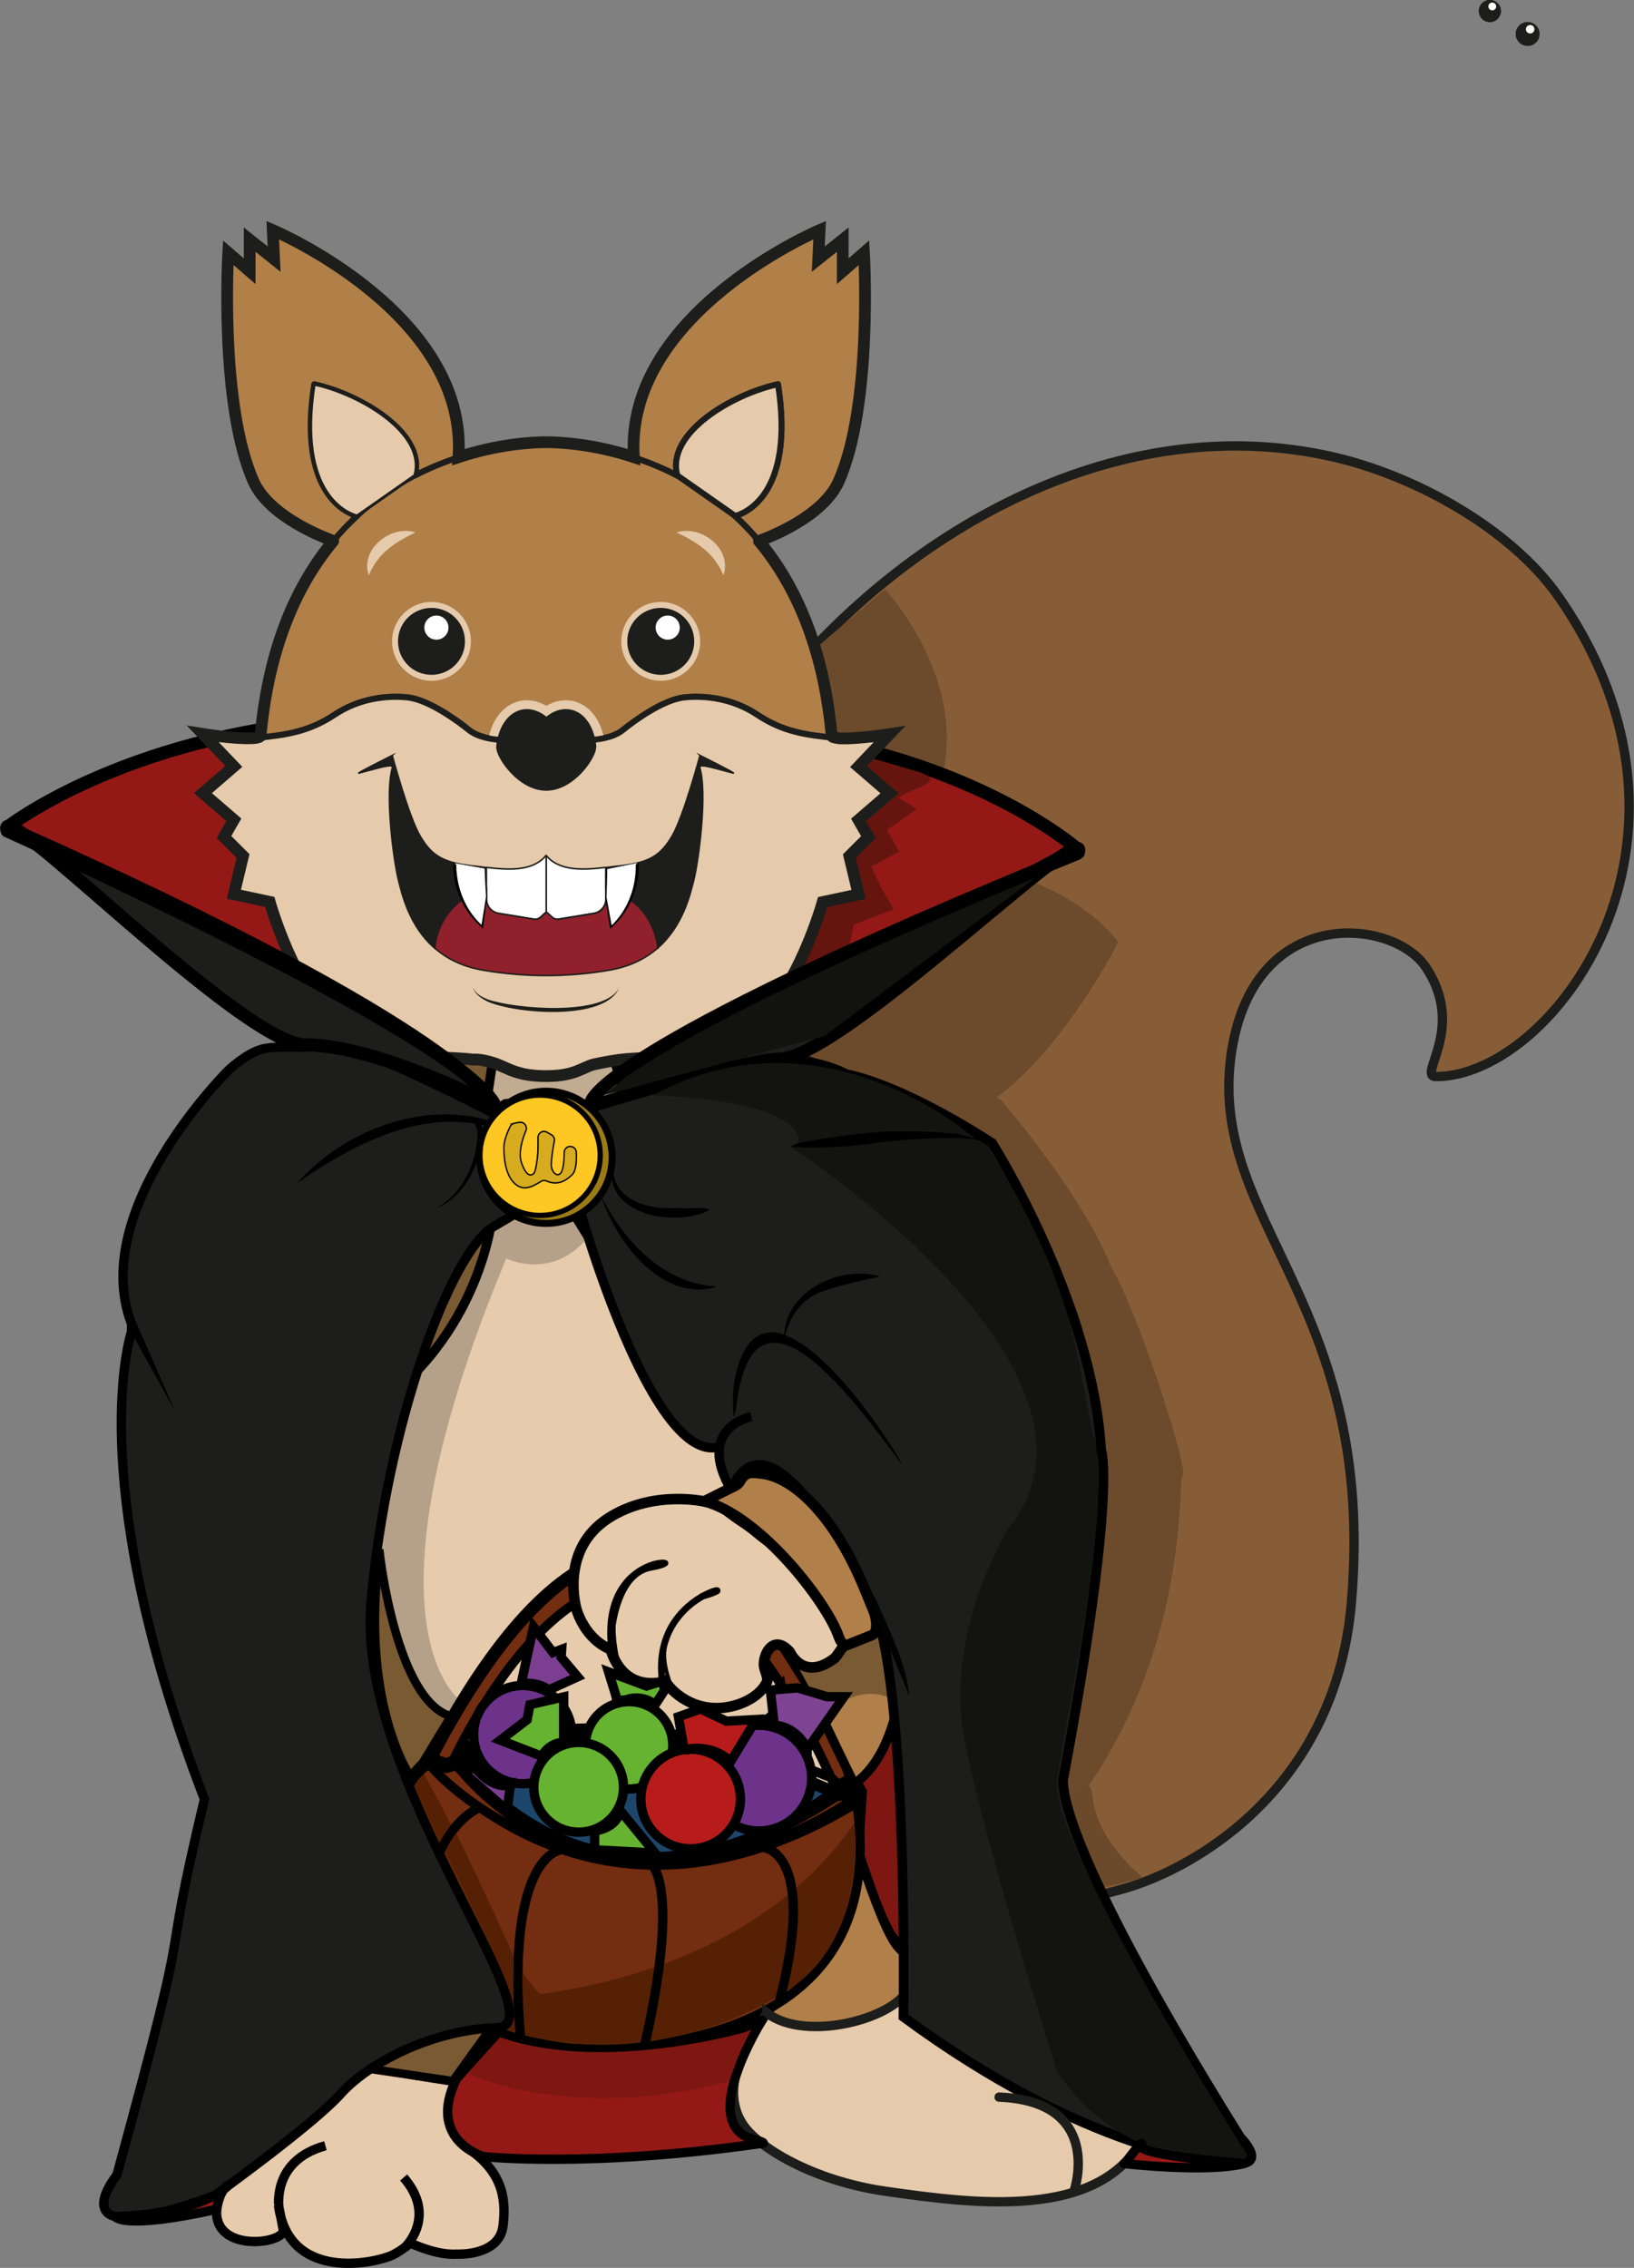 <?xml version="1.0" encoding="UTF-8"?>
<svg xmlns="http://www.w3.org/2000/svg" id="Ebene_2" viewBox="0 0 96.15 133.45">
  <rect x="0" y="0" width="96.15" height="133.45" fill="#808080" stroke="none"/>
  <defs>
    <style>
      .cls-1, .cls-2, .cls-3, .cls-4, .cls-5, .cls-6, .cls-7, .cls-8, .cls-9, .cls-10, .cls-11 {
        stroke: #1d1e1b;
      }

      .cls-1, .cls-3, .cls-5, .cls-12, .cls-6, .cls-7, .cls-13, .cls-9, .cls-14, .cls-15, .cls-16 {
        stroke-linecap: round;
        stroke-linejoin: round;
      }

      .cls-1, .cls-6, .cls-10 {
        stroke-width: .35px;
      }

      .cls-1, .cls-10 {
        fill: #b17f48;
      }

      .cls-17 {
        fill: #65b330;
      }

      .cls-17, .cls-2, .cls-18, .cls-4, .cls-19, .cls-20, .cls-21, .cls-22, .cls-23, .cls-24, .cls-25, .cls-26, .cls-8, .cls-27, .cls-28, .cls-29, .cls-30, .cls-31, .cls-32, .cls-33, .cls-34, .cls-35, .cls-10, .cls-36, .cls-37, .cls-11, .cls-38, .cls-39, .cls-40, .cls-41, .cls-42, .cls-43, .cls-44, .cls-45, .cls-46, .cls-47 {
        stroke-miterlimit: 10;
      }

      .cls-17, .cls-2, .cls-4, .cls-19, .cls-5, .cls-12, .cls-22, .cls-23, .cls-26, .cls-30, .cls-31, .cls-36, .cls-37, .cls-38, .cls-40, .cls-41, .cls-42, .cls-43, .cls-44 {
        stroke-width: .55px;
      }

      .cls-17, .cls-18, .cls-19, .cls-12, .cls-20, .cls-21, .cls-22, .cls-23, .cls-24, .cls-25, .cls-26, .cls-27, .cls-28, .cls-29, .cls-30, .cls-31, .cls-32, .cls-33, .cls-34, .cls-35, .cls-14, .cls-15, .cls-36, .cls-37, .cls-38, .cls-39, .cls-40, .cls-41, .cls-42, .cls-43, .cls-44, .cls-45, .cls-16, .cls-46, .cls-47 {
        stroke: #000;
      }

      .cls-2 {
        fill: #875d38;
      }

      .cls-3, .cls-48 {
        fill: #fff;
      }

      .cls-3, .cls-7, .cls-8 {
        stroke-width: .09px;
      }

      .cls-49 {
        fill: #6b4a2b;
      }

      .cls-18, .cls-19, .cls-5, .cls-13, .cls-33, .cls-34, .cls-11, .cls-45 {
        fill: none;
      }

      .cls-18, .cls-14, .cls-15 {
        stroke-width: .77px;
      }

      .cls-50, .cls-4, .cls-6, .cls-9 {
        fill: #e5caab;
      }

      .cls-51 {
        fill: #7e1712;
      }

      .cls-12, .cls-15 {
        fill: #941916;
      }

      .cls-20 {
        fill: #d6ab1e;
        stroke-width: .08px;
      }

      .cls-21, .cls-22 {
        fill: #b17f49;
      }

      .cls-21, .cls-28, .cls-46 {
        stroke-width: .62px;
      }

      .cls-23 {
        fill: #7c3e90;
      }

      .cls-24, .cls-8, .cls-28, .cls-52, .cls-14, .cls-37, .cls-16 {
        fill: #1d1e1b;
      }

      .cls-24, .cls-33 {
        stroke-width: .57px;
      }

      .cls-25 {
        fill: #fec723;
        stroke-width: .31px;
      }

      .cls-53 {
        fill: #6c4b2c;
      }

      .cls-26, .cls-27 {
        fill: #732d10;
      }

      .cls-7 {
        fill: #90202b;
      }

      .cls-13 {
        stroke: #e5caab;
        stroke-width: 1.04px;
      }

      .cls-27 {
        stroke-width: .75px;
      }

      .cls-29 {
        fill: #785831;
        stroke-width: .02px;
      }

      .cls-30, .cls-35, .cls-54 {
        fill: #7a5a32;
      }

      .cls-9 {
        stroke-width: .17px;
      }

      .cls-31 {
        fill: #1d466b;
      }

      .cls-55, .cls-39, .cls-44, .cls-46, .cls-47 {
        fill: #e6cbac;
      }

      .cls-32 {
        fill: #9a7b15;
        stroke-width: .41px;
      }

      .cls-56 {
        fill: #552004;
      }

      .cls-34, .cls-47 {
        stroke-width: .28px;
      }

      .cls-57 {
        fill: #65150e;
      }

      .cls-35 {
        stroke-width: .5px;
      }

      .cls-58 {
        fill: #98d4e6;
      }

      .cls-59 {
        fill: #12120f;
      }

      .cls-36 {
        fill: #b71c1a;
      }

      .cls-60 {
        fill: #131310;
      }

      .cls-61 {
        fill: #010202;
      }

      .cls-62 {
        fill: #b5a189;
      }

      .cls-11 {
        stroke-width: .69px;
      }

      .cls-38 {
        fill: #42b6a1;
      }

      .cls-39 {
        stroke-width: .39px;
      }

      .cls-40 {
        fill: #856137;
      }

      .cls-41 {
        fill: #c1ab91;
      }

      .cls-42 {
        fill: #6d338a;
      }

      .cls-43 {
        fill: #7f4393;
      }

      .cls-45 {
        stroke-width: .22px;
      }

      .cls-16 {
        stroke-width: .75px;
      }
    </style>
  </defs>
  <g id="Körper">
    <path id="schwanz" class="cls-2" d="M33.15,106.93c.4,1.01,1.56,2.13,2.58,2.51,8.16,2.98,20.6,4.48,30.39,1.7,4.33-1.23,12.48-6.01,13.4-16.83,1.51-17.64-8.4-22.29-7.09-32.15,1.2-8.99,9.5-8.17,11.46-5.26,2.43,3.62-.54,6.45.61,6.45,6.84,0,17.19-13.79,7.26-28.17-2.82-4.08-8.54-7.22-13.38-8.31-12.35-2.79-24.87,4.02-32.8,13.88-7.93,9.86-17.15,54.39-12.44,66.18Z"></path>
  </g>
  <g id="Schwanz">
    <path class="cls-53" d="M52.08,34.67s5.02,5.37,3.26,11.4l-.09,4.45s7.14.56,10.56,4.91c0,0-6.15,12.23-12.57,10.66s4.97,6.96,4.97,6.96c0,0,5.1-.55,6.61.74s5.15,12.63,4.78,13.02c-.34.36.52,10.43-6.46,19.55-.64.84-1.35,1.68-2.14,2.5-9.28,9.68-17.44-66.95-17.44-66.95l8.51-7.23Z"></path>
    <path class="cls-53" d="M58.91,64.72s5.25,6.11,6.67,10.36c1.42,4.25-9.22.45-9.22.45l-1.59-13.22,4.14,2.41Z"></path>
    <path class="cls-49" d="M67.27,110.49s-2.76-2.13-2.97-4.78-4.15,3.26-4.15,3.26l2.12,2.75,5-1.23Z"></path>
  </g>
  <g id="mantel_innen">
    <polygon class="cls-51" points="49.66 97.53 56.83 97.53 56.55 116.56 50.43 115.74 49.66 97.53"></polygon>
  </g>
  <g id="bauch">
    <polygon class="cls-44" points="22.32 70.34 46.17 67.98 43.3 87.1 43.3 87.1 43 88.76 43.88 90.22 42.86 90.94 40.55 91.57 38.2 91.54 35.58 92.61 33.94 93.19 33.01 93.42 31.85 94.93 30.65 96.02 29.34 96.98 28.66 98.34 27.64 100.37 27.13 100.37 26.79 101.44 26.34 102.04 25.26 103.43 25.1 104.2 24.67 104.88 24.24 105.81 24.07 106.21 11.14 88.57 22.32 70.34"></polygon>
    <path class="cls-44" d="M33.71,71.77l.29-.25.93,1.52s-3.04-3.36,1.08,1.41"></path>
    <path class="cls-26" d="M26.86,103.34s15.47-27.09,23.4,2.25"></path>
    <path class="cls-62" d="M27.09,100.06s-6.34-4.34,2.7-26.01c0,0,2.3,1.15,4.31-.72,2.34-2.19.33.04.27-.42l-3.31-5.31-14.22,28.12,3.76,9.48,1.85,2.54,4.64-7.68Z"></path>
    <polygon class="cls-44" points="27.67 60.77 38.71 60.37 38.89 66.64 25.13 67.26 27.67 60.77"></polygon>
    <polyline class="cls-44" points="35.76 91.71 34.18 92.36 36.16 91.22"></polyline>
  </g>
  <g id="wuschel_hals_bauch">
    <polygon class="cls-29" points="28.6 65.06 28.97 62 23.81 60.37 23.81 62 28.6 65.06"></polygon>
    <path class="cls-40" d="M36.65,64.16l-1.34-3.49c5.67-2.06,7.85.32,7.85.32l-6.51,3.16Z"></path>
    <polygon class="cls-22" points="23.02 60.37 23.02 61.48 23.81 62 24.24 61.18 23.02 60.37"></polygon>
    <polygon class="cls-41" points="29.24 60.77 28.6 65.06 28.6 65.65 36.47 66.08 36.65 64.16 35.73 60.77 29.24 60.77"></polygon>
    <path class="cls-30" d="M28.97,71.52s-.64,7.1-7.27,11.55c-6.63,4.45,6.05-11.92,6.05-11.92l1.21.37Z"></path>
    <path class="cls-22" d="M37.92,69.92s.56,10.71,6.68,12.26c6.12,1.54,1.88-8.1,1.88-8.1l-8.55-4.15Z"></path>
  </g>
  <g id="Kragen_Innen">
    <path class="cls-15" d="M.41,48.69s6.78-5.34,19.5-6.33,1.31,18.22,1.31,18.22L.41,48.69Z"></path>
    <path class="cls-15" d="M63.35,49.92s-6.68-5.84-19.39-6.95-2.49,18.77-2.49,18.77l21.88-11.81Z"></path>
  </g>
  <g id="Fuß">
    <path class="cls-44" d="M12.75,130.01c-.19,2.64,4.22,2,3.91,1.14,0-.02-.27-1.38-.27-1.36.62,4.52,5.73,3.39,6.76,2.88.11-.06.41-.23.51-.31.2-.15.5-.36.51-.36,1.7.75,2.54.64,2.76.64,0,0,2.45.12,2.67-1.66s-.14-3.27-2.12-4.61c-1.88-1.27-.54-3.07-.61-3.47,0-.05.07-.07.08-.02l.69,3.17s-.02-.23.56-.28c.01,0-.65.43.02.23l-.77-2.12s.1-.06.09-.06c-.38.02-.49.01-.34,0,.09,0,.24-.19.1-.17l-.19-.44s-.01-.01-.02-.01c-.08,0,.58,1.34-.22-.3l-.02-.35s0-.05-.03-.06l-2.28-.36c-2.46-.38-4.66-1.75-6.09-3.78h0s-.06-.02-.07,0l-5.41,8.79"></path>
    <polyline class="cls-35" points="20.28 121.52 26.64 122.46 28.93 119.28"></polyline>
    <path class="cls-22" d="M44.59,120.08l-1.02-1.05,3.77-3.03,1.82-5.07,1.43-3.2.15-2.31-1.6-2.78-1.15-2.79-2.41-4.23,3.26-.29s.17-16.27,2.62-10.39c1.53,3.68,3.52,17.71-2.19,20.08,0,0,2.2,7.89,3.44,9.19l1.24,1.3s-1.49,4.63-9.36,4.57Z"></path>
    <path class="cls-22" d="M44.78,120.49l-1.02-1.05,3.77-3.03,1.82-5.07,1.2-3.14.11-2.4-1.33-2.75-1.94-4.06-2.12-3.36,3.26-.07s.67-16.09,3.11-10.21c1.53,3.68,3.52,17.71-2.19,20.08,0,0,2.2,7.89,3.44,9.19l1.24,1.3s-1.49,4.63-9.36,4.57Z"></path>
    <path class="cls-19" d="M23.82,132.25s1.94-1.81-.07-4.12"></path>
    <path class="cls-19" d="M16.39,129.79c.06.08-.43-2.65,2.76-3.53"></path>
    <path class="cls-54" d="M52.6,100.08s-1.58-1.32-4.1.78l-3.01-5.41,3.41.03s.75-.39,2.76-.45c0,0,.58,3.31.95,5.04Z"></path>
    <path class="cls-38" d="M46.59,109.98s2.82-.86,3.67-1.86c0,0,.78,5.65-3.92,9.05,0,0,1.19-5.47.25-7.19Z"></path>
  </g>
  <g id="bonbon_2">
    <path class="cls-58" d="M27.01,103.74s9.01-4.27,22.29,1.74c0,0-13.84,9.79-22.29-1.74Z"></path>
  </g>
  <g id="korb">
    <path class="cls-26" d="M50.43,106.21c2.33,16.5-18.35,14.23-18.35,14.23-8.11-.25-8.4-14.23-8.4-14.23,0,0,.15-1.55,1.66-2.47,0,0,9.48,11.68,24.86,2.47"></path>
    <path class="cls-27" d="M49.9,105.7s-14.42-14-14.73-13.85c-.09.04-.46.21-.55.26-2.78,1.46-5.84,4.82-9.13,11.04l.11.73"></path>
    <path class="cls-44" d="M50.43,105.7c-.56.37-1.05,0-1.05,0-.03-.07-.06-.15-.09-.22-10.05-23.01-19.36-7.93-21.89-3.32-.4.72-.61,1.18-.61,1.18-.05.09-.1.17-.14.24-.76,1.16-1.39-.15-1.39-.15l1.01.29s1.14-.37,1.3-.6"></path>
    <path class="cls-19" d="M26.79,103.74s8.53-4.65,22.5,1.74"></path>
    <path class="cls-19" d="M27.01,102.91s8.51-3.65,21.76,1.64"></path>
    <path class="cls-26" d="M34.73,102.11s-2.52-.39-7.93,1.23"></path>
    <path class="cls-19" d="M28.23,106.36s-4.77,1.72-2.97,12.69"></path>
    <path class="cls-56" d="M25.77,117.71s16.7.88,24.49-10.42c0,0,.88,6.8-3.92,9.83,0,0-9.59,6.8-20.57.59Z"></path>
    <path class="cls-26" d="M50.2,105.89c.88-.58-1.04-.14-1.04-.14-14.34,9.41-22.37-2-22.37-2,0,0-.32.68-1.45,0-1.13-.68,9.9,11.92,24.86,2.14Z"></path>
    <path class="cls-19" d="M44.88,108.7s3.3.15.97,9.14"></path>
    <path class="cls-19" d="M38.37,109.75s1.69,1.4-.48,10.79"></path>
    <path class="cls-19" d="M33.01,108.85s-3.31.23-2.37,11.23"></path>
    <path class="cls-56" d="M24.95,104.39s.92,1.67,1.58,2.98c0,0-.6.75-.65,1.06,0,0-1.4-3.04-1.47-3.34,0,0,.31-.49.54-.71Z"></path>
    <path class="cls-56" d="M30.22,117.54l-.18.02s.37-.16-3.84-8.51c0,0,.23-.73.66-1.16,0,0,2.63,5.47,3.37,7.26,0,0-.04,2.24,0,2.39Z"></path>
    <path class="cls-56" d="M30.76,116.1s.52.73,1.07,1.31l-1.07.07s-.01-1.24,0-1.38Z"></path>
  </g>
  <g id="Schatten">
    <path class="cls-57" d="M51.27,50.99l.57,1.2.75,1.32-2.35.9-.59,2.73-3.42,1.66,4.89-13.91-.08-.32s2.5.7,2.91.82c2.1.64-.57,1-1.07,1.57-.09.1-.55-.33-.55-.33l1.62.96-1.76,1.26s.69,1.19.73,1.26"></path>
  </g>
  <g id="hand">
    <path class="cls-55" d="M35.02,92.17c6.63-1.17,8.21.34,8.21.34l-.58,5.8-6.88.89-1.35-5.7.6-1.34Z"></path>
    <path class="cls-46" d="M41.23,88.44s5.25,1,7.27,8.26"></path>
    <path class="cls-46" d="M41.54,88.37s-3.07-.74-5.72.95c-2.94,1.88-1.9,5.37-1.9,5.37,0,0,.45,1.73,2.02,2.37,0,0,.49,2.19,2.69,1.97.23-.02.55-.04.69.14.49.62,1.71,1.57,3.45,1.29,1.11-.18,2.02-.77,2.35-1.47.13-.27-.17-.74-.17-1.04,0-.74.62-1.77,1.53-.74,0,0,.77,1.76,2.61.38.21-.16.57-.93.9-.98l1.77-.65"></path>
  </g>
  <g id="Mantel_links">
    <path class="cls-37" d="M30.23,71.38s1.36-.68-1.18.79-6.31,11.72-7.22,22.13,11.24,24.9,7.4,25.02c-3.84.12-7.59,2.1-9.19,3.9-1.56,1.75-7.09,5.74-7.39,5.96-.01,0-.02.01-.04.02-9.39,3.43-5.9-.99-5.74-1.2,0,0,0-.01.01-.02,4.93-17.99,2.27-10.03,5.15-22.11,0,0,0,0,0,0-6.9-17.93-4.56-26.64-4.3-27.49.01-.04.02-.47,0-.51-2.56-6.71,5.71-14.89,5.71-14.89,0,0,1.03-.98,1.96-1.24.75-.21,2.47-.1,2.57-.12.55-.12.42-.68-.03-.48-.7.32-1.32-2.01,11.07,4.36.03.01.05.02.08.02h.44c.15,0,.23-.18.13-.29h0c-.1-.11-.02-.29.13-.29h.72"></path>
    <g>
      <path class="cls-52" d="M25.6,71.15c2.47-1.17,2.65-4.26,2.65-4.26v-.37l-.21-.58.57.14s-4.98-1.79-11.16,3.52"></path>
      <path d="M25.59,71.12c1.67-.85,2.53-2.8,2.51-4.61.06.22-.22-.55-.21-.52,0,0-.11-.29-.11-.29.2.04.68.16.88.21,0,0-.1.33-.1.33-3.96-.95-7.91,1.18-11.08,3.38,2.6-2.97,7.19-4.85,11.2-3.71,0,0-.1.33-.1.33l-.56-.15.19-.22.2.58v.02s0,.03,0,.03c-.02,1.8-1.1,4.07-2.81,4.61h0Z"></path>
    </g>
    <polygon points="7.98 77.74 10.31 83.05 7.49 77.98 7.98 77.74 7.98 77.74"></polygon>
    <path class="cls-22" d="M45.95,99.17s.22,1.46-1.01,2.11c-1.39.74-.23.39-.23.39l.77,2.04.91-.35,1.1.35v-1.07s-1.39-3.26-1.54-3.47Z"></path>
    <path class="cls-35" d="M22.34,91.4s.97,8.67,4.19,9.59l-1.65,2.73-.74.79s-2.97-4.3-1.81-13.11Z"></path>
  </g>
  <g id="matel_2">
    <path class="cls-52" d="M45.82,78.44l-11.26-6.45-.38-1.17-.41-5.03,12.2-4.31,6.85,2.73,2.89,1.44,2.68,1.6,3.75,7.47s2.59,3.27,2.19,10.44c0,0-6.52,10.87-12,10.19s-8.45-13.22-8.45-13.22"></path>
    <polygon class="cls-52" points="44.32 81.84 43.58 85.24 46.32 84.31 44.32 81.84"></polygon>
    <polygon class="cls-52" points="62.6 85.54 64.48 87.32 64.81 83.66 64.25 81.93 62.6 85.54"></polygon>
    <path d="M36.05,68.48c-.06,2.18,2.07,2.72,3.86,2.6.49.08,1.5-.1,1.87.11-2.12,1.11-6.39.24-5.72-2.7h0Z"></path>
  </g>
  <g id="Mantel_rechts">
    <path class="cls-37" d="M34.18,71.37s7.24,25.65,11.64,7.07"></path>
    <g>
      <path class="cls-52" d="M53.15,86.24c-10.21-15.09-9.95-2.86-9.95-2.86"></path>
      <path d="M53.13,86.25c-1.74-2.21-7.94-11.51-9.55-4.91-.21.63-.19,1.49-.4,2.04-.07-.7-.07-1.41.03-2.12,1.48-7.68,8.47,2.28,9.92,4.99h0Z"></path>
    </g>
    <path class="cls-37" d="M48.96,95.29c1.21-.5,1.24-.36,1.66-.45.62-.15.97.36.97.36-2.43-5.04-4.32-7.8-5.94-8.72-1.95-1.11-2.6,1.24-2.6,1.24-2.18-3.72,1.16-4.36,1.16-4.36"></path>
    <path class="cls-33" d="M35.09,65.07s9.31-4.57,14.66-1.89c-.01.07,2.7.28,8.63,4.08,0,0,6,9.46,6.43,18.31"></path>
    <path d="M35.34,70.33c1.34,2.65,3.62,5.14,6.75,5.37,0,0,0,.05,0,.05-3.28.86-5.89-2.82-6.75-5.42h0Z"></path>
  </g>
  <g id="Isolationsmodus">
    <path class="cls-4" d="M45.13,118.46c-.74,1.09-3,4.13-1.42,6.54.86,1.32,4.07,3.33,8.46,3.95,5.13.73,12.51,1.72,15.09-3.14,1.6-1.5,2.2-4.79-.08-6.38-.24-.82-1.59-2.52-4.89-1.85-3.09.62-5.81,1.21-8.54.93-.66-.07.02-1.1-.23-1.66-.57,1.87-6.07,3.39-8.39,1.6Z"></path>
  </g>
  <g id="hand_2">
    <path class="cls-28" d="M51.9,96.08c-3.97-11.26-8.48-9.11-8.48-9.11l-.85,1.98"></path>
    <path class="cls-21" d="M41.44,88.34l1.82-.91c.12-.06.23-.15.29-.27.32-.59.7-.53,1.4-.43,1.47.21,3.92,1.96,5.88,6.66l.58,1.42c.17.42.3,1.3-.14,1.42l-1.65.66c.24-.11-.07-.02-.26-.57-.71-2.07-4.65-7.13-7.92-7.98Z"></path>
    <line class="cls-37" x1="49.99" y1="105.17" x2="50.66" y2="106.67"></line>
    <path class="cls-47" d="M35.95,97.19s-.02-4.49,2.37-4.91c3.12-.55-3.22-1.35-2.37,4.91Z"></path>
    <path class="cls-34" d="M36.33,97.74s-.43-1.66-.15-2.83"></path>
    <path class="cls-39" d="M41.23,93.96c3.28-.92-2.83-.4-2.28,4.8"></path>
    <path class="cls-45" d="M39.59,99.45s-.63-1.42-.48-2.39"></path>
  </g>
  <g id="kopf">
    <g id="AugeR">
      <circle class="cls-52" cx="89.89" cy="2" r=".7"></circle>
      <circle class="cls-52" cx="89.89" cy="2" r=".7"></circle>
      <circle class="cls-48" cx="90.04" cy="1.72" r=".25"></circle>
    </g>
    <path class="cls-10" d="M49.21,43.42c-1.86-.18-3.15-.38-4.66-1.38-1.4-.93-3-1.14-4.27-1.01-1.27.13-3.03,1.44-3.62,1.92-.6.49-1.65.56-1.65.56h-5.76s-1.05-.07-1.65-.56c-.59-.49-2.36-1.79-3.62-1.92-1.27-.13-2.87.08-4.27,1.01-1.51,1-2.8,1.2-4.66,1.38.2-.03.32-.1.28-.21.49-5.18,2.14-8.81,4.25-11.35,0-.01.02-.02.02-.03.45-.54.92-1.03,1.4-1.47,1.09-1.01,2.25-1.78,3.4-2.38.87-.45,1.74-.8,2.56-1.07,2.25-.74,4.21-.88,5.16-.88s2.91.14,5.16.88c.82.27,1.69.62,2.56,1.07,1.15.59,2.31,1.37,3.4,2.38.48.44.95.93,1.4,1.47,0,.01.01.02.02.03,2.11,2.54,3.76,6.17,4.25,11.35-.04.11.08.18.28.21Z"></path>
    <path class="cls-13" d="M29.26,43.51c.13-.6.46-1.36,1.18-1.67.91-.39,1.71.33,1.71.33,0,0,.79-.72,1.71-.33.71.3,1.04,1.07,1.17,1.67"></path>
    <path class="cls-6" d="M52.34,46.68l-1.82,1.57.58,1.01-1.12,1.12.54,2.25-2.11.45s-1.55,5.5-4.03,7.07c-2.48,1.57-4.39,2.02-6.97,2.13-.35.02-.67.04-.95.08-.39.04-.71.09-.98.15-.79.16-1.1.34-1.1.34l-.56.2c-1.09.38-2.29.38-3.38,0l-.56-.2s-.31-.18-1.1-.34c-.27-.05-.59-.11-.98-.15-.28-.03-.6-.06-.95-.08-2.58-.11-4.49-.56-6.97-2.13-2.48-1.57-4.03-7.07-4.03-7.07l-2.11-.45.54-2.25-1.12-1.12.58-1.01-1.82-1.57,1.82-1.57-1.82-1.91s1.82.28,2.8.25c.02,0,.03,0,.05,0,.1,0,.18-.01.26-.02,0,0,.01,0,.01,0,1.86-.18,3.15-.38,4.66-1.38,1.4-.93,2.99-1.14,4.27-1.01,1.27.13,3.03,1.44,3.62,1.92.6.49,1.65.56,1.65.56h5.76s1.05-.07,1.65-.56c.59-.49,2.36-1.79,3.62-1.92,1.27-.13,2.87.08,4.27,1.01,1.51,1,2.79,1.2,4.66,1.38h.01c.08.01.17.02.26.03.02,0,.04,0,.06,0,.98.04,2.8-.25,2.8-.25l-1.82,1.91,1.82,1.57Z"></path>
    <g id="augenbrauen">
      <path class="cls-50" d="M21.7,33.86c-.53-1.53,1.28-3,2.75-2.53-1.19.58-2.21,1.2-2.75,2.53h0Z"></path>
      <path class="cls-50" d="M42.57,33.86c-.54-1.33-1.56-1.95-2.75-2.53,1.47-.47,3.28.99,2.75,2.53h0Z"></path>
    </g>
    <path class="cls-52" d="M36.44,58.1c-.77,2.01-6.14,1.57-7.78.82-.34-.18-.73-.42-.82-.82.13.38.52.57.87.71,1.56.55,6.92,1.02,7.73-.71h0Z"></path>
    <g id="AugeL">
      <g>
        <path class="cls-52" d="M25.39,39.88c-1.18,0-2.15-.96-2.15-2.15s.96-2.15,2.15-2.15,2.15.96,2.15,2.15-.96,2.15-2.15,2.15Z"></path>
        <path class="cls-50" d="M25.39,35.77c1.09,0,1.97.88,1.97,1.97s-.88,1.97-1.97,1.97-1.97-.88-1.97-1.97.88-1.97,1.97-1.97M25.39,35.42c-1.28,0-2.32,1.04-2.32,2.32s1.04,2.32,2.32,2.32,2.32-1.04,2.32-2.32-1.04-2.32-2.32-2.32h0Z"></path>
      </g>
      <circle class="cls-48" cx="25.68" cy="36.93" r=".71"></circle>
    </g>
    <g id="AugeR-2" data-name="AugeR">
      <circle class="cls-52" cx="38.88" cy="37.74" r="1.97"></circle>
      <g>
        <path class="cls-52" d="M38.88,39.88c-1.18,0-2.15-.96-2.15-2.15s.96-2.15,2.15-2.15,2.15.96,2.15,2.15-.96,2.15-2.15,2.15Z"></path>
        <path class="cls-50" d="M38.88,35.77c1.09,0,1.97.88,1.97,1.97s-.88,1.97-1.97,1.97-1.97-.88-1.97-1.97.88-1.97,1.97-1.97M38.88,35.42c-1.28,0-2.32,1.04-2.32,2.32s1.04,2.32,2.32,2.32,2.32-1.04,2.32-2.32-1.04-2.32-2.32-2.32h0Z"></path>
      </g>
      <circle class="cls-48" cx="39.29" cy="36.93" r=".71"></circle>
    </g>
    <g id="Ohren">
      <g id="Aussenohren">
        <path class="cls-1" d="M26.97,26.91c-.82.27-1.69.62-2.56,1.07.69-2.49-3.23-4.79-5.92-5.37-1.02,6.53,2.02,7.62,2.52,7.75-.48.44-.95.93-1.4,1.47-.54-.19-3.76-1.41-4.69-3.5-2.02-4.52-1.49-13.46-1.49-13.46l1.25,1.09v-1.86s1.44,1.15,1.44,1.15l-.08-1.71s11.5,4.86,10.93,13.36Z"></path>
        <path class="cls-1" d="M49.35,28.33c-.93,2.09-4.15,3.3-4.69,3.5-.45-.54-.92-1.03-1.4-1.47.5-.13,3.54-1.21,2.52-7.75-2.69.58-6.61,2.88-5.92,5.37-.87-.45-1.74-.8-2.56-1.07-.57-8.5,10.93-13.36,10.93-13.36l-.08,1.71,1.44-1.15v1.86s1.26-1.09,1.26-1.09c0,0,.53,8.94-1.49,13.46Z"></path>
      </g>
      <g id="Innenohren">
        <path class="cls-6" d="M39.86,27.98c-.69-2.49,3.23-4.79,5.92-5.37,1.02,6.53-2.02,7.62-2.52,7.75l-3.4-2.38Z"></path>
        <path class="cls-9" d="M24.41,27.98c.69-2.49-3.23-4.79-5.92-5.37-1.02,6.53,2.02,7.62,2.52,7.75l3.4-2.38Z"></path>
      </g>
    </g>
    <g id="Zähne">
      <path class="cls-3" d="M35.65,51.04v1.86c0,.42-.3.77-.71.84l-2.07.34c-.15.02-.3-.02-.4-.12l-.33-.3v-3.32c.77.93,2.15.86,3.51.7Z"></path>
      <path class="cls-3" d="M32.14,50.34v3.32l-.33.3c-.11.1-.26.15-.41.12l-2.07-.34c-.42-.07-.72-.42-.72-.84v-1.86c1.37.16,2.75.23,3.52-.7Z"></path>
    </g>
    <path id="Nase" class="cls-52" d="M35.08,43.96c.03.59-1.28,2.57-2.94,2.57s-2.98-1.99-2.94-2.57c0-.13.02-.28.06-.45.13-.6.46-1.36,1.18-1.67.91-.39,1.71.33,1.71.33,0,0,.79-.72,1.71-.33.71.3,1.04,1.07,1.17,1.67.03.17.06.32.06.45Z"></path>
    <g id="Mundpartie">
      <path class="cls-7" d="M38.71,55.78h0c-.7.61-1.63,1.1-2.87,1.31-2.45.42-4.95.42-7.4,0-1.25-.21-2.18-.7-2.87-1.31h0c.34-2.69,2.57-3.4,3.06-3.52v.65c0,.42.3.77.72.84l2.07.34c.15.02.3-.02.41-.12l.33-.3.33.3c.11.1.26.15.4.12l2.07-.34c.41-.07.71-.42.71-.84v-.65c.49.12,2.73.83,3.06,3.52Z"></path>
      <path class="cls-8" d="M41.19,44.45s2.22,1.11,1.95,1.04c-.96-.24-2.04-.61-1.96-.32.45,1.54-.07,5.41-.33,6.51-.23.95-.66,2.8-2.14,4.1-.34-2.69-2.57-3.4-3.06-3.52v-1.21c.31-.04.62-.08.93-.11,1.63-.2,2.28-.59,2.96-1.73.68-1.14,1.65-4.76,1.65-4.76Z"></path>
      <path class="cls-8" d="M23.08,44.45s-2.22,1.11-1.95,1.04c.96-.24,2.04-.61,1.96-.32-.45,1.54.07,5.41.33,6.51.23.95.66,2.8,2.14,4.1.34-2.69,2.57-3.4,3.06-3.52v-1.21c-.31-.04-.62-.08-.93-.11-1.63-.2-2.28-.59-2.96-1.73-.68-1.14-1.65-4.76-1.65-4.76Z"></path>
    </g>
    <path id="olEichi" class="cls-11" d="M36.46,62.36s-.06,0-.06,0c.02,0,.04,0,.06,0,.28-.03.6-.06.95-.08,2.58-.11,4.49-.56,6.97-2.13,2.48-1.57,4.03-7.07,4.03-7.07l2.11-.45-.54-2.25,1.12-1.12-.58-1.01,1.82-1.57-1.82-1.57,1.82-1.91s-1.82.28-2.8.25c-.02,0-.04,0-.06,0-.1,0-.19-.01-.26-.03h-.01c-.2-.03-.32-.1-.28-.21-.49-5.18-2.14-8.81-4.25-11.35,0-.01-.02-.02-.02-.03.54-.19,3.76-1.41,4.69-3.5,2.02-4.52,1.49-13.46,1.49-13.46l-1.25,1.09v-1.86s-1.44,1.15-1.44,1.15l.08-1.71s-11.5,4.86-10.93,13.36c-2.25-.74-4.21-.88-5.16-.88s-2.91.14-5.16.88c.57-8.5-10.93-13.36-10.93-13.36l.08,1.71-1.44-1.15v1.86s-1.26-1.09-1.26-1.09c0,0-.53,8.94,1.49,13.46.93,2.09,4.15,3.3,4.69,3.5,0,.01-.02.02-.02.03-2.11,2.54-3.76,6.17-4.25,11.35.04.11-.08.18-.28.21,0,0,0,0-.01,0-.08.01-.16.02-.26.02-.02,0-.03,0-.05,0-.98.04-2.8-.25-2.8-.25l1.82,1.91-1.82,1.57,1.82,1.57-.58,1.01,1.12,1.12-.54,2.25,2.11.45s1.55,5.5,4.03,7.07c2.48,1.57,4.39,2.02,6.97,2.13.35.02.67.04.95.08,0,0,.45-.06,1.26.21s1.3.76,3.06.76c1.76,0,2.13-.54,2.86-.7s1.46-.26,1.46-.26Z"></path>
    <g id="AugeR-3" data-name="AugeR">
      <circle class="cls-52" cx="87.67" cy=".65" r=".65"></circle>
      <circle class="cls-52" cx="87.67" cy=".65" r=".65"></circle>
      <circle class="cls-48" cx="87.81" cy=".38" r=".23"></circle>
    </g>
  </g>
  <g id="Zähne-2" data-name="Zähne">
    <g>
      <path class="cls-48" d="M26.75,50.79s-.14,2.24,1.62,3.74l.26-1.76-.1-1.68-1.78-.3Z"></path>
      <path d="M26.81,50.87c.06-.06.03-.04.04-.01,0,.11,0,.33.02.45.1,1.21.63,2.38,1.54,3.18,0,0-.09.03-.09.03l.28-1.75c.01.05-.11-1.77-.07-1.66,0,0-1.78-.32-1.78-.32l.06.08h0ZM26.66,50.78h.09s1.79.3,1.8.3c0,.02.12,1.68.12,1.7l-.24,1.76v.1c-1.14-.92-1.81-2.41-1.76-3.86h0Z"></path>
    </g>
    <g>
      <path class="cls-48" d="M37.49,50.78s.18,2.23-1.54,3.77l-.3-1.75.07-1.68,1.78-.34Z"></path>
      <path d="M37.58,50.76c.08,1.45-.56,2.95-1.67,3.9,0,0-.02-.1-.02-.1l-.28-1.75s.08-1.69.08-1.71c.02,0,1.78-.32,1.79-.32,0,0,.08-.02.08-.02h0ZM37.49,50.78l-1.77.36c.04-.11-.04,1.72-.03,1.66,0,0,.32,1.75.32,1.75l-.09-.03c.99-.91,1.51-2.26,1.49-3.6,0,0,0-.06,0-.06,0-.03-.03-.05.04,0l.06-.08h0Z"></path>
    </g>
  </g>
  <g id="Kragen">
    <path class="cls-16" d="M34.86,65.07s8.77-2.71,11.03-2.76c3.71-.08,18.33-14.58,17.57-12.13"></path>
    <path class="cls-14" d="M29.13,65.07s-6.92-3.59-11.18-3.59c-3.7,0-18.27-15.05-17.53-12.59,0,0,27,12.18,28.71,16.18Z"></path>
  </g>
  <g id="Mantel_r_unten">
    <path class="cls-24" d="M51.02,93.82c2.48,3.21,2.14,24.86,2.14,24.86,10.7,7.88,18.33,8.7,19.82,8.63,1.48-.07,0-1.54,0-1.54-11.65-18.72-10.38-21.26-10.38-21.26,3.11-16.68,2.21-19.12,2.21-19.12"></path>
    <path class="cls-61" d="M49.99,91.22s3.43,5.98,3.5,8.55"></path>
    <path class="cls-12" d="M44.35,125.89c-3.38-.86.49-7.01.49-7.01-8.16,3.58-15.5.71-15.5.71l-2.47,2.72c-1.8,3.61,1.57,4.59,1.57,4.59,0,0,6.23.68,16.39-.78,0,0,0,0,0,0,.03.03.36-.01-.48-.23Z"></path>
    <path class="cls-51" d="M27.5,122.02s6.14,2.92,15.4.45l.77-2.08.46-.89s-8.46,2.55-14.7.38l-1.94,2.14Z"></path>
    <path d="M46.15,78.84c-.14-2.75,3.17-4.42,5.58-3.75,0,0-.02.05-.02.05-1.17.24-2.38.5-3.5.92-1.19.5-1.82,1.59-2.07,2.78h0Z"></path>
    <path class="cls-60" d="M46.72,67.37s-.5.2,3.16-.28c4.34-.58,7.86-.22,8.2.32,5.48,8.74,5.22,12.79,6.3,17.23s-1.73,16.53-2.18,20.15c-.45,3.62,11.18,22.02,11.18,22.02l-.16.27-4.54-.43s4.34,1.1,0,0c-4.34-1.1-6.48-4.78-6.48-4.78,0,0-4.18-13.09-5.44-19.44-1.26-6.35,2.56-12.46,2.56-12.46,7.5-9.28-12.73-22.44-12.73-22.44"></path>
    <path class="cls-12" d="M66.15,127.31s4.84.56,7.06,0c0,0-6.27-.47-6.05-1.05s-.89.95-.89.95"></path>
    <path class="cls-12" d="M6.78,130.43s.37.81,5.98-.43c0,0,.09-.96.62-1.4.33-.27-.99,1.64-6.6,1.83Z"></path>
    <path d="M57.89,67.18c-.89-.26-1.87-.22-2.8-.2-.94.02-1.89.1-2.83.19-.94.1-1.88.26-2.82.31-.95.04-1.9.08-2.87,0v-.07c.91-.32,1.85-.52,2.79-.67.95-.15,1.91-.14,2.86-.17.96-.01,1.92-.02,2.87.03.95.09,1.92.13,2.83.51l-.04.06Z"></path>
    <path class="cls-60" d="M57.35,66.99s-8.89-7.98-18.94-2.54c0,0,8.03.14,8.59,2.54.01.04-.13.4,0,.26,0,0,7.14-1.45,10.35-.25Z"></path>
    <path class="cls-59" d="M61.73,51.06s-14.71,6.55-18.08,8.15c-4.76,2.26-8.12,5.23-8.12,5.23l13.02-3.49,13.18-9.9Z"></path>
  </g>
  <g id="Knopf">
    <circle class="cls-32" cx="32.13" cy="68.1" r="3.89"></circle>
  </g>
  <g id="Kopf_schatten">
    <circle class="cls-25" cx="31.78" cy="67.98" r="3.54"></circle>
  </g>
  <g id="eichi">
    <path class="cls-5" d="M63.22,128.87s1.75-5.22-4.43-5.47"></path>
    <path id="W" class="cls-20" d="M30.25,66.1c.11-.03.23-.05.34-.06.26-.03.46.24.36.48-.2.48-.47,1.31-.26,1.91.32.9.6.73.72.62s.22-.89.24-1.26c.01-.2.01-.56.01-.86,0-.27.28-.44.52-.31.1.06.2.11.28.16.12.08.19.22.16.36-.07.37-.18.98-.18,1.41,0,.39.34.77.57.46.14-.2.19-.76.19-1.2,0-.25.26-.42.49-.32,0,0,0,0,.01,0,.12.05.2.17.21.3.02.36.02,1.06-.23,1.32-.33.33-.83.69-1.53.38-.11-.05-.23-.03-.32.03-.6.38-1.14.61-1.66,0-.56-.66-.53-1.94-.51-2.14.04-.4.24-.86.37-1.11.05-.09.13-.15.23-.17Z"></path>
  </g>
  <g id="Ebene_27">
    <path class="cls-18" d="M34.77,64.91s-.24-2.91,28.69-14.72"></path>
    <path class="cls-18" d="M29.13,65.07s-1.46-4.3-28.71-16.39"></path>
  </g>
  <g id="Korb_innen">
    <path class="cls-31" d="M27.29,103.91s7.91-4.27,21.66,1.57c0,0-11.83,9.46-21.66-1.57Z"></path>
    <circle class="cls-42" cx="44.65" cy="104.63" r="3.11"></circle>
    <circle class="cls-42" cx="30.76" cy="102.07" r="2.89"></circle>
    <circle class="cls-17" cx="37.02" cy="102.7" r="2.57"></circle>
    <path class="cls-23" d="M28.11,104.02l-.97.16,2.7,2.35.2-1.51s-.81.33-1.8-.68c-1-1.01-.59-.61-.59-.61"></path>
    <circle class="cls-17" cx="34.05" cy="105.17" r="2.64"></circle>
    <circle class="cls-36" cx="40.64" cy="105.86" r="2.93"></circle>
    <path class="cls-23" d="M30.67,99.07l.72-3.34,1.15,1.51.51-.19-.03.47.97,1.15-1.69.77s-.59-.5-1.62-.37Z"></path>
    <path class="cls-23" d="M28.29,104.02l1.55.97-1.55-.97Z"></path>
    <path class="cls-17" d="M36.35,100.13l-.54-1.75,2.23.83.96-.3.1.56-.55.84s-.82-.76-2-.17"></path>
    <path class="cls-17" d="M33.17,102.53v-2.68l-1.99.46-.16.88-1.58,1.21,2.43.94s.42-.81,1.3-.81Z"></path>
    <path class="cls-17" d="M36.49,106.53l2.06,2.51-3.56-.19v-1.11s1.32-.13,1.5-1.21Z"></path>
    <line class="cls-17" x1="36.02" y1="100.13" x2="36.81" y2="100.02"></line>
    <path class="cls-36" d="M40.26,102.96l-.34-1.94,1.3-.46,1.53.72,1.75-.1-1.51,2.48s-.93-1.08-2.74-.7Z"></path>
    <path class="cls-43" d="M45.56,101.51l-.23-2.06,1.6-.13,1.74.52h.99l-2.16,3.09s-.5-1.29-1.93-1.42Z"></path>
  </g>
</svg>
